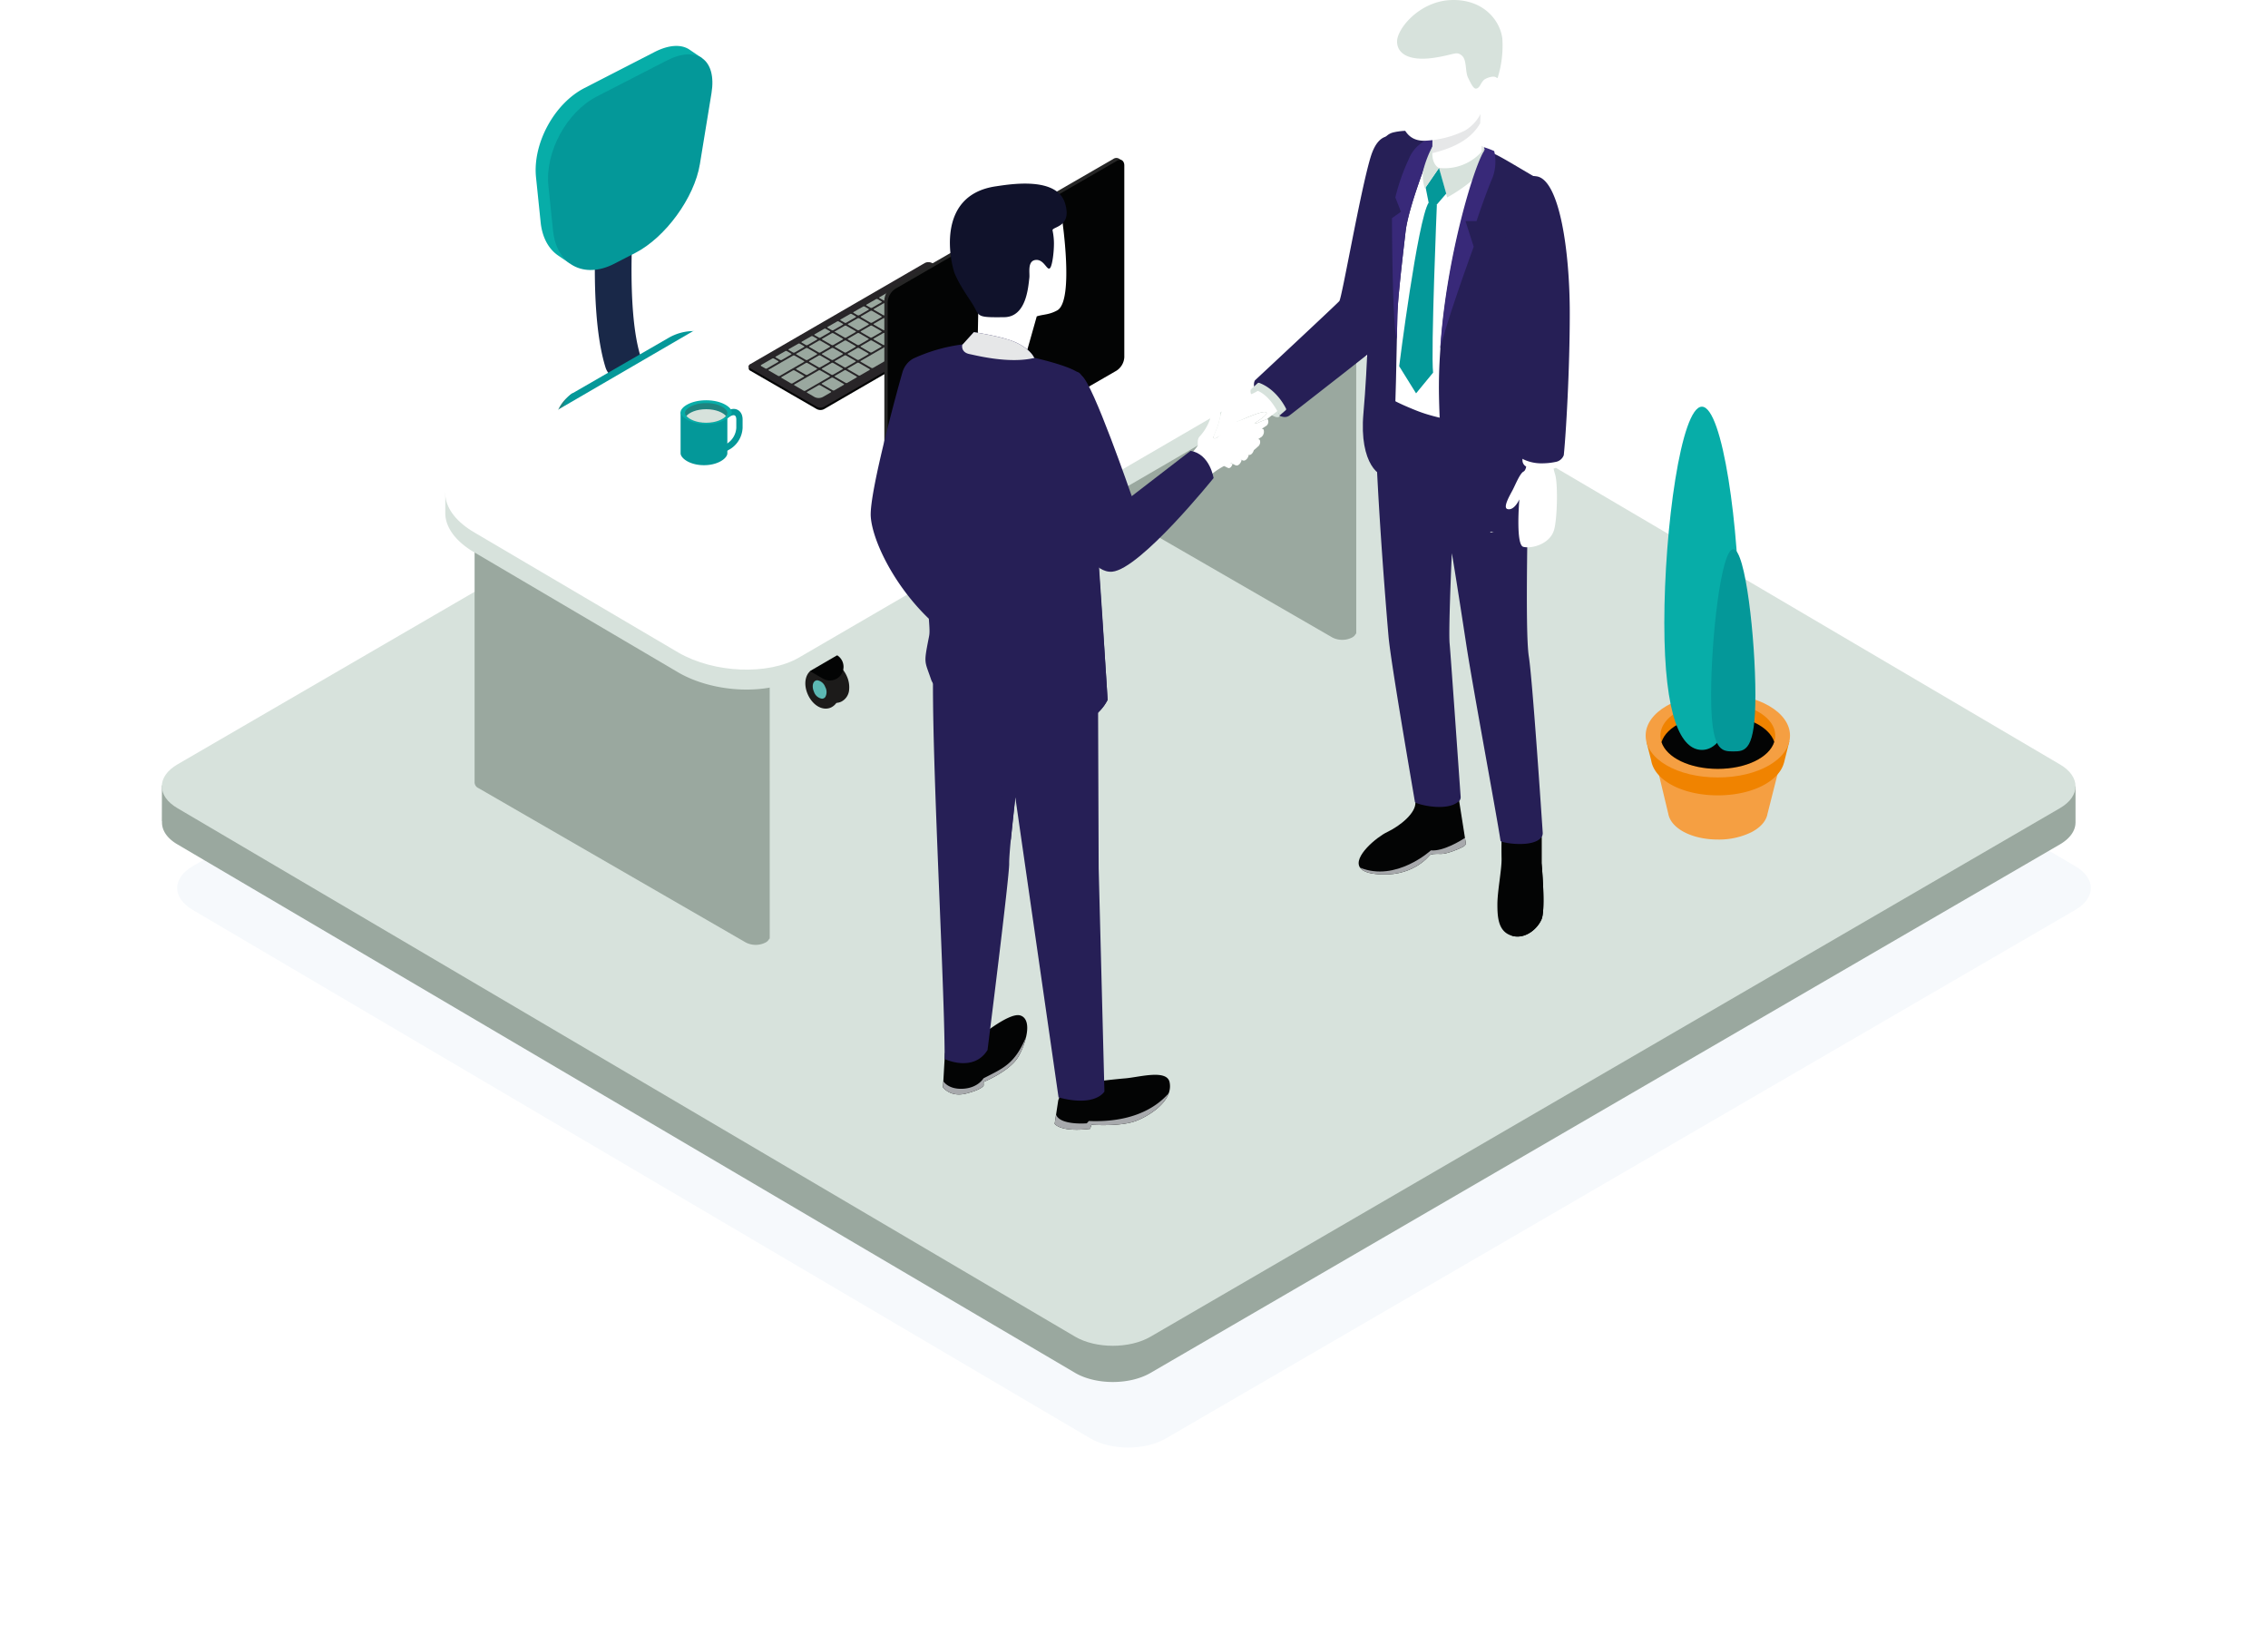 <?xml version="1.0" encoding="UTF-8"?> <svg xmlns="http://www.w3.org/2000/svg" xmlns:xlink="http://www.w3.org/1999/xlink" width="576.11" height="412.655" viewBox="0 0 576.11 412.655"><defs><filter id="Path_2541" x="0" y="38.521" width="576.11" height="374.134"><feOffset dy="20"></feOffset><feGaussianBlur stdDeviation="15" result="blur"></feGaussianBlur><feFlood flood-color="#382979" flood-opacity="0.2"></feFlood><feComposite operator="in" in2="blur"></feComposite><feComposite in="SourceGraphic"></feComposite></filter><linearGradient id="linear-gradient" x1="-99.198" y1="45.458" x2="-99.113" y2="45.458" gradientUnits="objectBoundingBox"><stop offset="0" stop-color="#0a1e28"></stop><stop offset="0.986" stop-color="#192848"></stop></linearGradient><linearGradient id="linear-gradient-2" x1="-2075.813" y1="0.5" x2="-2074.813" y2="0.5" gradientUnits="objectBoundingBox"><stop offset="0" stop-color="#bcbec0"></stop><stop offset="0.152" stop-color="#ced0d1"></stop><stop offset="0.331" stop-color="#dbddde"></stop><stop offset="0.56" stop-color="#e3e4e5"></stop><stop offset="1" stop-color="#e6e7e8"></stop></linearGradient><linearGradient id="linear-gradient-3" x1="-115.931" y1="4.984" x2="-114.96" y2="4.984" gradientUnits="objectBoundingBox"><stop offset="0" stop-color="#fff"></stop><stop offset="0.018" stop-color="#fdfdfd"></stop><stop offset="0.226" stop-color="#f0f0f1"></stop><stop offset="0.49" stop-color="#e8e9ea"></stop><stop offset="1" stop-color="#e6e7e8"></stop></linearGradient></defs><g id="Group_2947" data-name="Group 2947" transform="translate(-93.891 -1204)"><g transform="matrix(1, 0, 0, 1, 93.89, 1204)" filter="url(#Path_2541)"><path id="Path_2541-2" data-name="Path 2541" d="M1720.593-1586.951l-231.02,134.246c-5.279,3.068-13.836,3.068-19.113,0L1242.4-1586.955c-5.279-3.072-5.272-8.047.005-11.11l231.015-134.174c5.284-3.068,13.841-3.063,19.12.006l228.054,134.172C1725.872-1594.988,1725.872-1590.019,1720.593-1586.951Z" transform="translate(-1193.44 1798.06)" fill="#f6f9fc"></path></g><g id="Group_2816" data-name="Group 2816" transform="translate(135 1123.318)"><g id="Group_2823" data-name="Group 2823"><g id="Group_2824" data-name="Group 2824"><g id="Group_2765" data-name="Group 2765" transform="translate(0 138.357)"><path id="Path_2290" data-name="Path 2290" d="M1724.55-1584.245v-9.163s-4.8-.056-5.019,0a23.715,23.715,0,0,0-1.671,2.01l-225.321-132.588c-5.277-3.069-13.837-3.071-19.116,0l-225.986,131.25-8.971-.956-.022,9.111.049.028c-.137,2.107,1.139,4.24,3.908,5.85l228.059,134.249c5.277,3.07,13.835,3.072,19.113,0l231.02-134.246c2.616-1.521,3.929-3.51,3.951-5.5l.007,0Z" transform="translate(-1238.442 1735.485)" fill="#9aa89f"></path><path id="Path_2291" data-name="Path 2291" d="M1720.592-1586.951l-231.02,134.246c-5.279,3.068-13.835,3.068-19.113,0l-228.06-134.25c-5.279-3.073-5.272-8.047.006-11.11l231.015-134.174c5.284-3.068,13.841-3.062,19.12.006l228.054,134.172C1725.871-1594.988,1725.871-1590.019,1720.592-1586.951Z" transform="translate(-1238.443 1734.537)" fill="#d7e2dc"></path></g></g><g id="Group_5255" data-name="Group 5255" transform="translate(-1259.581 1972.641)"><g id="Group_5253" data-name="Group 5253"><g id="Group_2845" data-name="Group 2845"><g id="Group_2844" data-name="Group 2844"><path id="Path_2645" data-name="Path 2645" d="M1456.221-1740.858c-.946,0-1.9-.7-1.9-2.26v-1.768a5.587,5.587,0,0,1,2.563-4.439l1.923-1.11a2.668,2.668,0,0,1,1.329-.394c.946,0,1.9.7,1.9,2.26v1.768a5.59,5.59,0,0,1-2.563,4.439l-1.923,1.11A2.651,2.651,0,0,1,1456.221-1740.858Zm3.914-8.635a1.388,1.388,0,0,0-.662.216l-1.923,1.109a4.259,4.259,0,0,0-1.9,3.283v1.768c0,.346.073.925.566.925a1.385,1.385,0,0,0,.662-.215l1.923-1.11a4.262,4.262,0,0,0,1.9-3.283v-1.768c0-.346-.073-.925-.564-.925Z" fill="#049899"></path></g><path id="Path_2646" data-name="Path 2646" d="M1458.805-1741.444v.056h0a1.087,1.087,0,0,1-.09.369c-.412.974-2.217,2.115-4.862,2.115-3.017,0-4.944-1.487-4.952-2.515h0v-.007h0v-8.706h9.908Z" fill="#049899"></path><path id="Path_2647" data-name="Path 2647" d="M1454.32-1747.612c-3.31,0-5.422-1.495-5.422-2.523s2.112-2.523,5.422-2.523,5.421,1.495,5.421,2.523S1457.629-1747.612,1454.32-1747.612Z" fill="#07ada8"></path><path id="Path_2648" data-name="Path 2648" d="M1458.805-1749.98a1.057,1.057,0,0,1-.289.653,5.668,5.668,0,0,1-4.2,1.433,5.666,5.666,0,0,1-4.2-1.433,1.053,1.053,0,0,1-.29-.653c0-.852,1.748-2.087,4.486-2.087S1458.805-1750.831,1458.805-1749.98Z" fill="#1f8480"></path><path id="Path_2649" data-name="Path 2649" d="M1458.52-1749.327a5.669,5.669,0,0,1-4.2,1.433,5.666,5.666,0,0,1-4.2-1.433,5.67,5.67,0,0,1,4.2-1.435A5.673,5.673,0,0,1,1458.52-1749.327Z" fill="#d7e2dc"></path></g><g id="Group_2863" data-name="Group 2863"><path id="Path_2669" data-name="Path 2669" d="M1376.729-1795.368a4.661,4.661,0,0,1-4.448-3.278c-5.058-16.243-1.514-48.532-1.359-49.9a4.687,4.687,0,0,1,5.153-4.114,4.662,4.662,0,0,1,4.113,5.151c-.033.317-3.48,31.71,1,46.088a4.659,4.659,0,0,1-3.06,5.835l-.005,0A4.58,4.58,0,0,1,1376.729-1795.368Z" fill="url(#linear-gradient)"></path></g><g id="Group_2875" data-name="Group 2875"><g id="Group_2864" data-name="Group 2864"><path id="Path_2670" data-name="Path 2670" d="M1434.162-1716.729a3.659,3.659,0,0,1-2.037,3,3.214,3.214,0,0,1-1.347.29c-1.771,0-3.542-1.4-4.52-3.544-1.263-2.795-.654-5.613,1.427-6.552a3.2,3.2,0,0,1,1.346-.29c1.768,0,3.544,1.39,4.519,3.544A6.72,6.72,0,0,1,1434.162-1716.729Z" fill="#1c1b1a"></path></g><g id="Group_2865" data-name="Group 2865"><path id="Path_2671" data-name="Path 2671" d="M1431.6-1715.27a3.655,3.655,0,0,1-2.037,3,3.223,3.223,0,0,1-1.346.289c-1.771,0-3.543-1.4-4.52-3.544-1.263-2.793-.654-5.612,1.427-6.551a3.2,3.2,0,0,1,1.346-.29c1.768,0,3.544,1.39,4.519,3.546A6.691,6.691,0,0,1,1431.6-1715.27Z" fill="#1c1b1a"></path></g><path id="Path_2672" data-name="Path 2672" d="M1427.248-1714.5a2.567,2.567,0,0,1-1.992-1.7c-.568-1.26-.394-2.527.4-2.884a1.063,1.063,0,0,1,.167-.059.978.978,0,0,1,.274-.036,2.564,2.564,0,0,1,1.992,1.7,2.6,2.6,0,0,1,.012,2.56,1.05,1.05,0,0,1-.407.329A1.059,1.059,0,0,1,1427.248-1714.5Z" fill="#5cb8b3"></path><g id="Group_2866" data-name="Group 2866"><path id="Path_2673" data-name="Path 2673" d="M1379.7-1748.029a3.663,3.663,0,0,1-2.037,3,3.255,3.255,0,0,1-1.346.289c-1.772,0-3.544-1.4-4.521-3.544-1.263-2.795-.654-5.612,1.427-6.552a3.2,3.2,0,0,1,1.346-.289c1.769,0,3.546,1.39,4.519,3.544A6.7,6.7,0,0,1,1379.7-1748.029Z" fill="#1c1b1a"></path></g><g id="Group_2867" data-name="Group 2867"><path id="Path_2674" data-name="Path 2674" d="M1377.147-1746.569a3.657,3.657,0,0,1-2.038,3,3.2,3.2,0,0,1-1.345.29c-1.772,0-3.544-1.4-4.521-3.544-1.264-2.8-.654-5.613,1.427-6.552a3.2,3.2,0,0,1,1.346-.29c1.768,0,3.544,1.391,4.519,3.546A6.7,6.7,0,0,1,1377.147-1746.569Z" fill="#1c1b1a"></path></g><path id="Path_2675" data-name="Path 2675" d="M1372.788-1745.8a2.563,2.563,0,0,1-1.992-1.706c-.568-1.26-.4-2.526.4-2.884a1.219,1.219,0,0,1,.166-.059,1.009,1.009,0,0,1,.274-.036,2.559,2.559,0,0,1,1.99,1.7,2.6,2.6,0,0,1,.013,2.559,1.078,1.078,0,0,1-.406.33A1.086,1.086,0,0,1,1372.788-1745.8Z" fill="#5cb8b3"></path><g id="Group_2868" data-name="Group 2868"><path id="Path_2676" data-name="Path 2676" d="M1366.358-1716.592a3.658,3.658,0,0,0,2.038,3,3.2,3.2,0,0,0,1.346.29c1.771,0,3.543-1.4,4.52-3.544,1.265-2.8.654-5.612-1.427-6.551a3.176,3.176,0,0,0-1.346-.29c-1.768,0-3.544,1.39-4.519,3.544A6.716,6.716,0,0,0,1366.358-1716.592Z" fill="#1c1b1a"></path></g><g id="Group_2869" data-name="Group 2869"><path id="Path_2677" data-name="Path 2677" d="M1368.914-1715.133a3.657,3.657,0,0,0,2.037,3,3.233,3.233,0,0,0,1.346.29c1.772,0,3.543-1.4,4.52-3.546,1.265-2.793.655-5.612-1.426-6.55a3.214,3.214,0,0,0-1.347-.29c-1.767,0-3.543,1.39-4.519,3.545A6.7,6.7,0,0,0,1368.914-1715.133Z" fill="#1c1b1a"></path></g><path id="Path_2678" data-name="Path 2678" d="M1373.271-1714.363a2.569,2.569,0,0,0,1.993-1.706c.569-1.26.394-2.527-.4-2.884a1.282,1.282,0,0,0-.168-.059,1.008,1.008,0,0,0-.273-.036,2.56,2.56,0,0,0-1.992,1.7,2.592,2.592,0,0,0-.012,2.559,1.063,1.063,0,0,0,.406.33A1.087,1.087,0,0,0,1373.271-1714.363Z" fill="#5cb8b3"></path><g id="Group_2870" data-name="Group 2870"><path id="Path_2679" data-name="Path 2679" d="M1423.742-1749.6a3.656,3.656,0,0,0,2.037,3,3.218,3.218,0,0,0,1.346.29c1.772,0,3.543-1.4,4.52-3.544,1.265-2.8.654-5.612-1.426-6.552a3.213,3.213,0,0,0-1.347-.289c-1.768,0-3.544,1.39-4.519,3.544A6.7,6.7,0,0,0,1423.742-1749.6Z" fill="#1c1b1a"></path></g><g id="Group_2871" data-name="Group 2871"><path id="Path_2680" data-name="Path 2680" d="M1426.3-1748.145a3.655,3.655,0,0,0,2.037,3,3.218,3.218,0,0,0,1.346.29c1.772,0,3.543-1.4,4.521-3.545,1.264-2.793.654-5.612-1.427-6.551a3.208,3.208,0,0,0-1.346-.29c-1.77,0-3.546,1.39-4.519,3.546A6.681,6.681,0,0,0,1426.3-1748.145Z" fill="#1c1b1a"></path></g><path id="Path_2681" data-name="Path 2681" d="M1430.656-1747.376a2.563,2.563,0,0,0,1.992-1.7c.568-1.259.394-2.527-.4-2.884a1.261,1.261,0,0,0-.168-.058.966.966,0,0,0-.273-.036,2.56,2.56,0,0,0-1.992,1.7,2.6,2.6,0,0,0-.012,2.56,1.05,1.05,0,0,0,.406.329A1.055,1.055,0,0,0,1430.656-1747.376Z" fill="#5cb8b3"></path><g id="Group_2872" data-name="Group 2872"><path id="Path_2682" data-name="Path 2682" d="M1370.353-1717.968a3.465,3.465,0,0,1-3.008-1.735,3.47,3.47,0,0,1,1.269-4.74l59.849-34.552a3.469,3.469,0,0,1,4.739,1.268h0a3.469,3.469,0,0,1-1.269,4.739h0l-59.849,34.554A3.465,3.465,0,0,1,1370.353-1717.968Z" fill="#030404"></path></g><g id="Group_2873" data-name="Group 2873"><path id="Path_2683" data-name="Path 2683" d="M1429.274-1719.124a3.451,3.451,0,0,1-1.731-.465l-55.84-32.24a3.468,3.468,0,0,1-1.27-4.737h0a3.468,3.468,0,0,1,4.737-1.27h0l55.84,32.239a3.47,3.47,0,0,1,1.27,4.738A3.469,3.469,0,0,1,1429.274-1719.124Z" fill="#030404"></path></g><g id="Group_2874" data-name="Group 2874"><path id="Path_2684" data-name="Path 2684" d="M1400.478-1736.3a3.9,3.9,0,0,1-3.9-3.9h0v-32.406a3.9,3.9,0,0,1,3.9-3.9h0a3.9,3.9,0,0,1,3.9,3.9h0v32.406a3.9,3.9,0,0,1-3.9,3.9Z" fill="#030404"></path></g></g><path id="Path_2685" data-name="Path 2685" d="M1437.178-1785.309l-36.078-16.126a12.769,12.769,0,0,0-12.764,0l-21.207,12.231-3.174-2.9s-3.99,2.373-4.285,6.689c-.232,3.4,2.094,5.088,3.7,6.071h0a5.089,5.089,0,0,0,.586.4l34.063,19.666a7.885,7.885,0,0,0,7.881,0l31.034-17.9C1438.3-1777.972,1440.227-1783.2,1437.178-1785.309Z" fill="#1f8480"></path><path id="Path_2686" data-name="Path 2686" d="M1398.016-1764.009l-34.063-19.666a4.864,4.864,0,0,1-1.783-6.645,4.856,4.856,0,0,1,1.783-1.783l24.381-14.064a12.774,12.774,0,0,1,12.764,0l35.831,20.688a2.06,2.06,0,0,1,.756,2.812,2.061,2.061,0,0,1-.756.756l-31.034,17.9A7.881,7.881,0,0,1,1398.016-1764.009Z" fill="#049899"></path><path id="Path_2687" data-name="Path 2687" d="M1396.887-1877.129l-3.114-2.117-.049-.035-.186-.126h0c-2.061-1.334-5.155-1.214-8.853.687l-17.765,9.13c-7.672,3.944-13.176,14.1-12.29,22.678l1.177,11.424c.409,3.974,2.12,6.911,4.6,8.532h0l2.813,1.913.181-.684a11.977,11.977,0,0,0,7.9-1.365l5.394-2.772c7.672-3.944,15.021-14.041,16.413-22.554l2.949-18.029a12.189,12.189,0,0,0-.306-6.052Z" fill="#07ada8"></path><path id="Path_2688" data-name="Path 2688" d="M1379.841-1827.716l-5.392,2.772c-7.673,3.942-14.609.182-15.494-8.4l-1.177-11.425c-.885-8.581,4.619-18.734,12.29-22.677l17.765-9.131c7.672-3.944,12.763-.238,11.37,8.275l-2.949,18.029C1394.862-1841.757,1387.512-1831.66,1379.841-1827.716Z" fill="#049899"></path><path id="Path_2708" data-name="Path 2708" d="M1562.984-1731.509h0l-.007-75.63-74.958-39.371v75.615a1.64,1.64,0,0,0,1.005,1.648l67.89,39.2a5.544,5.544,0,0,0,5.017,0l.015-.008a2.085,2.085,0,0,0,.936-.983l.1.053Z" fill="#9aa89f"></path><g id="Group_2878" data-name="Group 2878"><path id="Path_2709" data-name="Path 2709" d="M1413.994-1654.04h0l-.007-75.63-74.958-39.371v75.615a1.642,1.642,0,0,0,1.005,1.648l67.89,39.2a5.544,5.544,0,0,0,5.017,0l.015-.008a2.078,2.078,0,0,0,.936-.982l.1.055Z" fill="#9aa89f"></path><path id="Path_2710" data-name="Path 2710" d="M1565.724-1813.372l-1.33.531a20.777,20.777,0,0,0-6.16-5.567l-51.734-30.457c-9.055-5.227-22.751-5.8-30.593-1.267l-139.032,80.868c-2.728,1.574-3.467.424-4.091,2.56l-1.192-.041-.011,5.126h.007c-.013,3.479,2.518,7.152,7.483,10.019l51.736,30.456c9.055,5.227,22.752,5.8,30.593,1.267l139.028-80.867c3.587-2.072,5.32-4.849,5.288-7.754h.005Z" fill="#d7e2dc"></path><path id="Path_2711" data-name="Path 2711" d="M1421.4-1724.936l139.028-80.868c7.842-4.528,6.858-12.435-2.2-17.662l-51.735-30.457c-9.055-5.227-22.751-5.794-30.593-1.267l-139.028,80.867c-7.842,4.527-6.858,12.435,2.2,17.662l51.736,30.456C1399.865-1720.977,1413.562-1720.409,1421.4-1724.936Z" fill="#fff"></path></g><g id="Group_2880" data-name="Group 2880"><path id="Path_2712" data-name="Path 2712" d="M1409.317-1799.449h.7l43.357-25.113a2.025,2.025,0,0,1,1.841,0l16.351,9.44v-.244l.944.526v.6h0a.664.664,0,0,1-.375.506l-44.339,25.685a2.018,2.018,0,0,1-1.84,0l-16.914-9.765a.662.662,0,0,1-.378-.5h0v-.007a.165.165,0,0,1,0-.044V-1799Z" fill="#030404"></path><path id="Path_2713" data-name="Path 2713" d="M1427.8-1788.642l44.338-25.684a.563.563,0,0,0,.352-.715.564.564,0,0,0-.352-.353l-16.913-9.764a2.025,2.025,0,0,0-1.841,0l-44.338,25.683a.567.567,0,0,0-.349.721.568.568,0,0,0,.349.348l16.914,9.765A2.02,2.02,0,0,0,1427.8-1788.642Z" fill="#282528"></path><g id="Group_2879" data-name="Group 2879"><path id="Path_2714" data-name="Path 2714" d="M1451.77-1822.142l1.591-.911a2.3,2.3,0,0,1,2.07,0s.068.036.15.084.06.14-.055.208l-2.411,1.394a.46.46,0,0,1-.415,0l-.932-.541C1451.656-1821.97,1451.656-1822.078,1451.77-1822.142Z" fill="#9aa89f"></path><path id="Path_2715" data-name="Path 2715" d="M1450.291-1815.184l2.363,1.365a.451.451,0,0,0,.414,0l2.387-1.378a.125.125,0,0,0,0-.238l-2.363-1.366a.471.471,0,0,0-.414,0l-2.387,1.381C1450.177-1815.356,1450.177-1815.252,1450.291-1815.184Z" fill="#9aa89f"></path><path id="Path_2716" data-name="Path 2716" d="M1438.591-1814.367l.989.573a.484.484,0,0,0,.417,0l2.382-1.379c.115-.065.115-.17,0-.238l-.973-.566a.473.473,0,0,0-.415,0l-2.4,1.374a.125.125,0,0,0-.074.162A.124.124,0,0,0,1438.591-1814.367Z" fill="#9aa89f"></path><path id="Path_2717" data-name="Path 2717" d="M1453.545-1813.306l2.365,1.369a.464.464,0,0,0,.411,0l2.387-1.381a.125.125,0,0,0,.081-.158.127.127,0,0,0-.081-.082l-2.362-1.365a.468.468,0,0,0-.413,0l-2.389,1.379a.125.125,0,0,0-.077.161A.122.122,0,0,0,1453.545-1813.306Z" fill="#9aa89f"></path><path id="Path_2718" data-name="Path 2718" d="M1428.717-1808.707l1.033.6a.451.451,0,0,0,.414,0l2.387-1.378c.113-.061.113-.17,0-.24l-1.021-.587a.466.466,0,0,0-.415,0l-2.4,1.374C1428.6-1808.879,1428.6-1808.773,1428.717-1808.707Z" fill="#9aa89f"></path><path id="Path_2719" data-name="Path 2719" d="M1432.011-1810.59l1.016.587a.444.444,0,0,0,.413,0l2.39-1.379c.115-.068.115-.172,0-.24l-1.007-.581a.47.47,0,0,0-.414,0l-2.4,1.371a.127.127,0,0,0-.078.163A.124.124,0,0,0,1432.011-1810.59Z" fill="#9aa89f"></path><path id="Path_2720" data-name="Path 2720" d="M1450.254-1811.405l2.359,1.368a.47.47,0,0,0,.414,0l2.4-1.387a.127.127,0,0,0,.078-.161.13.13,0,0,0-.078-.079l-2.363-1.363a.463.463,0,0,0-.414,0l-2.4,1.386C1450.138-1811.574,1450.138-1811.469,1450.254-1811.405Z" fill="#9aa89f"></path><path id="Path_2721" data-name="Path 2721" d="M1446.987-1809.518l2.361,1.363a.451.451,0,0,0,.414,0l2.374-1.367a.126.126,0,0,0,.078-.161.13.13,0,0,0-.078-.079l-2.361-1.367a.466.466,0,0,0-.415,0l-2.373,1.371C1446.873-1809.69,1446.873-1809.583,1446.987-1809.518Z" fill="#9aa89f"></path><path id="Path_2722" data-name="Path 2722" d="M1441.885-1816.245l.977.563a.457.457,0,0,0,.411,0l2.393-1.381a.128.128,0,0,0,.074-.166.127.127,0,0,0-.074-.075l-.964-.555a.455.455,0,0,0-.413,0l-2.4,1.377a.125.125,0,0,0-.082.157A.127.127,0,0,0,1441.885-1816.245Z" fill="#9aa89f"></path><path id="Path_2723" data-name="Path 2723" d="M1448.476-1820.018l.947.547a.454.454,0,0,0,.415,0l2.386-1.379c.116-.067.116-.172,0-.24l-.932-.539a.471.471,0,0,0-.417,0l-2.4,1.374C1448.363-1820.192,1448.363-1820.086,1448.476-1820.018Z" fill="#9aa89f"></path><path id="Path_2724" data-name="Path 2724" d="M1440.479-1813.275l2.36,1.365a.476.476,0,0,0,.417,0l2.378-1.375c.116-.068.116-.172,0-.237l-2.359-1.369a.466.466,0,0,0-.415,0l-2.38,1.378C1440.359-1813.449,1440.359-1813.343,1440.479-1813.275Z" fill="#9aa89f"></path><path id="Path_2725" data-name="Path 2725" d="M1443.753-1815.17l2.359,1.365a.451.451,0,0,0,.414,0l2.4-1.383c.116-.068.116-.172,0-.237l-2.361-1.363a.447.447,0,0,0-.415,0l-2.392,1.381C1443.637-1815.339,1443.637-1815.234,1443.753-1815.17Z" fill="#9aa89f"></path><path id="Path_2726" data-name="Path 2726" d="M1445.182-1818.132l.963.555a.466.466,0,0,0,.415,0l2.385-1.378a.126.126,0,0,0,.081-.158.127.127,0,0,0-.081-.082l-.951-.546a.449.449,0,0,0-.413,0l-2.4,1.373a.126.126,0,0,0-.077.16A.125.125,0,0,0,1445.182-1818.132Z" fill="#9aa89f"></path><path id="Path_2727" data-name="Path 2727" d="M1447.035-1817.062l2.365,1.363a.444.444,0,0,0,.413,0l2.387-1.378c.113-.069.113-.175,0-.24l-2.362-1.363a.466.466,0,0,0-.415,0l-2.387,1.377a.128.128,0,0,0-.079.163A.128.128,0,0,0,1447.035-1817.062Z" fill="#9aa89f"></path><path id="Path_2728" data-name="Path 2728" d="M1435.3-1812.478l1,.58a.471.471,0,0,0,.414,0l2.387-1.378c.116-.068.116-.173,0-.238l-.989-.574a.47.47,0,0,0-.414,0l-2.4,1.373A.126.126,0,0,0,1435.3-1812.478Z" fill="#9aa89f"></path><path id="Path_2729" data-name="Path 2729" d="M1412.873-1798.37l-.939-.546a1.367,1.367,0,0,1-.145-.093.152.152,0,0,1-.021-.215.107.107,0,0,1,.021-.021c.045-.032.093-.063.146-.1l2.709-1.551a.47.47,0,0,1,.414,0l1.09.628c.115.069.115.174,0,.24l-2.864,1.654A.452.452,0,0,1,1412.873-1798.37Z" fill="#9aa89f"></path><path id="Path_2730" data-name="Path 2730" d="M1427.311-1798.156l2.361,1.361a.454.454,0,0,0,.418,0l2.387-1.378a.125.125,0,0,0,.075-.161.126.126,0,0,0-.075-.076l-2.363-1.365a.452.452,0,0,0-.417,0l-2.386,1.378C1427.195-1798.331,1427.195-1798.226,1427.311-1798.156Z" fill="#9aa89f"></path><path id="Path_2731" data-name="Path 2731" d="M1430.59-1800.05l2.365,1.363a.455.455,0,0,0,.413,0l2.387-1.376a.128.128,0,0,0,0-.241l-2.363-1.365a.443.443,0,0,0-.413,0l-2.389,1.381C1430.476-1800.221,1430.476-1800.117,1430.59-1800.05Z" fill="#9aa89f"></path><path id="Path_2732" data-name="Path 2732" d="M1443.707-1807.626l2.363,1.366a.45.45,0,0,0,.413,0l2.387-1.378c.117-.069.117-.173,0-.24l-2.361-1.363a.444.444,0,0,0-.413,0l-2.39,1.377a.127.127,0,0,0-.074.164A.128.128,0,0,0,1443.707-1807.626Z" fill="#9aa89f"></path><path id="Path_2733" data-name="Path 2733" d="M1424.055-1800.037l2.365,1.365a.464.464,0,0,0,.414,0l2.387-1.378a.127.127,0,0,0,.074-.163.127.127,0,0,0-.074-.075l-2.363-1.366a.464.464,0,0,0-.414,0l-2.389,1.381C1423.941-1800.211,1423.941-1800.1,1424.055-1800.037Z" fill="#9aa89f"></path><path id="Path_2734" data-name="Path 2734" d="M1416.632-1800.536l-1.089-.629a.125.125,0,0,1-.078-.16.126.126,0,0,1,.078-.078l2.4-1.374a.461.461,0,0,1,.413,0l1.076.622c.115.068.115.173,0,.24l-2.389,1.379A.471.471,0,0,1,1416.632-1800.536Z" fill="#9aa89f"></path><path id="Path_2735" data-name="Path 2735" d="M1450.315-1818.955l2.363,1.365a.464.464,0,0,0,.414,0l2.387-1.378c.116-.069.116-.174,0-.24l-2.362-1.365a.459.459,0,0,0-.415,0l-2.387,1.378a.127.127,0,0,0-.079.162A.13.13,0,0,0,1450.315-1818.955Z" fill="#9aa89f"></path><path id="Path_2736" data-name="Path 2736" d="M1422.128-1804.936l1.063.611a.45.45,0,0,0,.413,0l2.389-1.377a.126.126,0,0,0,.077-.16.124.124,0,0,0-.077-.078l-1.048-.606a.453.453,0,0,0-.415,0l-2.4,1.371C1422.016-1805.107,1422.016-1805,1422.128-1804.936Z" fill="#9aa89f"></path><path id="Path_2737" data-name="Path 2737" d="M1433.868-1801.946l2.362,1.366a.46.46,0,0,0,.418,0l2.386-1.377c.116-.069.116-.174,0-.241l-2.361-1.365a.464.464,0,0,0-.417,0l-2.389,1.379C1433.756-1802.115,1433.756-1802.009,1433.868-1801.946Z" fill="#9aa89f"></path><path id="Path_2738" data-name="Path 2738" d="M1425.423-1806.822l1.047.6a.45.45,0,0,0,.413,0l2.39-1.378a.128.128,0,0,0,.077-.164.127.127,0,0,0-.077-.077l-1.035-.6a.477.477,0,0,0-.417,0l-2.4,1.374a.125.125,0,0,0-.1.148A.127.127,0,0,0,1425.423-1806.822Z" fill="#9aa89f"></path><path id="Path_2739" data-name="Path 2739" d="M1440.43-1805.734l2.362,1.365a.464.464,0,0,0,.414,0l2.386-1.377a.127.127,0,0,0,.078-.161.13.13,0,0,0-.078-.079l-2.361-1.365a.461.461,0,0,0-.413,0l-2.389,1.379C1440.314-1805.905,1440.314-1805.8,1440.43-1805.734Z" fill="#9aa89f"></path><path id="Path_2740" data-name="Path 2740" d="M1418.834-1803.052l1.077.622a.468.468,0,0,0,.413,0l2.387-1.379a.125.125,0,0,0,.081-.158.125.125,0,0,0-.081-.082l-1.061-.612a.451.451,0,0,0-.411,0l-2.4,1.373C1418.722-1803.224,1418.722-1803.117,1418.834-1803.052Z" fill="#9aa89f"></path><path id="Path_2741" data-name="Path 2741" d="M1437.148-1803.838l2.365,1.365a.455.455,0,0,0,.413,0l2.389-1.381a.125.125,0,0,0,.078-.158.125.125,0,0,0-.078-.079l-2.365-1.365a.458.458,0,0,0-.414,0l-2.387,1.377C1437.03-1804.01,1437.03-1803.9,1437.148-1803.838Z" fill="#9aa89f"></path><path id="Path_2742" data-name="Path 2742" d="M1420.8-1801.916l2.361,1.366a.477.477,0,0,0,.417,0l2.387-1.379c.115-.068.115-.176,0-.241l-2.365-1.365a.469.469,0,0,0-.413,0l-2.387,1.379a.127.127,0,0,0-.079.162A.127.127,0,0,0,1420.8-1801.916Z" fill="#9aa89f"></path><path id="Path_2743" data-name="Path 2743" d="M1430.567-1796.278l2.7,1.56a.446.446,0,0,0,.414,0l2.386-1.378c.113-.069.113-.173,0-.24l-2.7-1.559a.455.455,0,0,0-.413,0l-2.389,1.375C1430.451-1796.45,1430.451-1796.344,1430.567-1796.278Z" fill="#9aa89f"></path><path id="Path_2744" data-name="Path 2744" d="M1440.453-1809.5l2.366,1.362a.455.455,0,0,0,.413,0l2.389-1.378a.127.127,0,0,0,.075-.164.128.128,0,0,0-.075-.076l-2.363-1.362a.452.452,0,0,0-.417,0l-2.387,1.377C1440.339-1809.677,1440.339-1809.573,1440.453-1809.5Z" fill="#9aa89f"></path><path id="Path_2745" data-name="Path 2745" d="M1430.089-1796.005l2.7,1.563a.125.125,0,0,1,.078.158.121.121,0,0,1-.078.079l-2.385,1.382a.448.448,0,0,1-.415,0l-2.709-1.563a.126.126,0,0,1-.079-.161.129.129,0,0,1,.079-.079l2.387-1.379A.481.481,0,0,1,1430.089-1796.005Z" fill="#9aa89f"></path><path id="Path_2746" data-name="Path 2746" d="M1433.845-1798.173l2.7,1.562a.464.464,0,0,0,.414,0l2.385-1.379c.115-.067.115-.174,0-.238l-2.7-1.56a.46.46,0,0,0-.418,0l-2.385,1.379a.126.126,0,0,0-.075.16A.127.127,0,0,0,1433.845-1798.173Z" fill="#9aa89f"></path><path id="Path_2747" data-name="Path 2747" d="M1437.172-1807.609l2.363,1.363a.464.464,0,0,0,.414,0l2.387-1.381c.116-.065.116-.172,0-.238l-2.362-1.362a.464.464,0,0,0-.414,0l-2.387,1.379C1437.058-1807.788,1437.058-1807.676,1437.172-1807.609Z" fill="#9aa89f"></path><path id="Path_2748" data-name="Path 2748" d="M1443.731-1811.4l2.366,1.363a.443.443,0,0,0,.413,0l2.375-1.371c.115-.064.115-.169,0-.238l-2.359-1.365a.437.437,0,0,0-.415,0l-2.379,1.374a.126.126,0,0,0-.077.161A.127.127,0,0,0,1443.731-1811.4Z" fill="#9aa89f"></path><path id="Path_2749" data-name="Path 2749" d="M1429.519-1792.306l-2.061,1.19a2.3,2.3,0,0,1-2.069,0l-1.879-1.092a.126.126,0,0,1-.075-.163.126.126,0,0,1,.075-.075l2.882-1.666a.473.473,0,0,1,.415,0l2.711,1.567a.126.126,0,0,1,.077.162A.126.126,0,0,1,1429.519-1792.306Z" fill="#9aa89f"></path><path id="Path_2750" data-name="Path 2750" d="M1429.2-1796.279l-6.162,3.558a.452.452,0,0,1-.414,0l-2.358-1.369c-.116-.065-.116-.173,0-.237l6.158-3.555a.463.463,0,0,1,.414,0l2.362,1.362C1429.311-1796.45,1429.311-1796.344,1429.2-1796.279Z" fill="#9aa89f"></path><path id="Path_2751" data-name="Path 2751" d="M1422.661-1796.261l-2.875,1.66a.446.446,0,0,1-.411,0l-2.361-1.367a.126.126,0,0,1-.079-.161.129.129,0,0,1,.079-.079l2.873-1.659a.455.455,0,0,1,.41,0l2.363,1.366C1422.778-1796.437,1422.778-1796.331,1422.661-1796.261Z" fill="#9aa89f"></path><path id="Path_2752" data-name="Path 2752" d="M1420.324-1801.64l2.365,1.366c.116.063.116.17,0,.237l-6.15,3.552a.464.464,0,0,1-.414,0l-2.358-1.367a.126.126,0,0,1-.079-.161.129.129,0,0,1,.079-.079l6.145-3.548A.453.453,0,0,1,1420.324-1801.64Z" fill="#9aa89f"></path><path id="Path_2753" data-name="Path 2753" d="M1447-1813.283l2.359,1.365a.454.454,0,0,0,.415,0l2.4-1.388a.126.126,0,0,0,.079-.158.129.129,0,0,0-.079-.079l-2.363-1.364a.461.461,0,0,0-.413,0l-2.4,1.385C1446.889-1813.458,1446.889-1813.353,1447-1813.283Z" fill="#9aa89f"></path><path id="Path_2754" data-name="Path 2754" d="M1423.138-1796.781l-2.359-1.362c-.117-.068-.117-.176,0-.24l2.385-1.378a.452.452,0,0,1,.417,0l2.362,1.363a.128.128,0,0,1,0,.241l-2.387,1.375A.466.466,0,0,1,1423.138-1796.781Z" fill="#9aa89f"></path><path id="Path_2755" data-name="Path 2755" d="M1433.894-1805.717l2.362,1.363a.47.47,0,0,0,.417,0l2.385-1.381a.126.126,0,0,0,.079-.158.129.129,0,0,0-.079-.079l-2.362-1.363a.451.451,0,0,0-.411,0l-2.39,1.378a.126.126,0,0,0-.08.161A.124.124,0,0,0,1433.894-1805.717Z" fill="#9aa89f"></path><path id="Path_2756" data-name="Path 2756" d="M1424.078-1803.809l2.365,1.363a.434.434,0,0,0,.414,0l2.387-1.378a.126.126,0,0,0,.078-.161.13.13,0,0,0-.078-.079l-2.363-1.365a.468.468,0,0,0-.413,0l-2.39,1.379a.128.128,0,0,0-.078.164A.129.129,0,0,0,1424.078-1803.809Z" fill="#9aa89f"></path><path id="Path_2757" data-name="Path 2757" d="M1430.639-1807.6l2.363,1.365a.464.464,0,0,0,.414,0l2.389-1.378a.126.126,0,0,0,.077-.16.125.125,0,0,0-.077-.078l-2.366-1.368a.461.461,0,0,0-.413,0l-2.387,1.378a.123.123,0,0,0-.132.121.132.132,0,0,0,.132.131Z" fill="#9aa89f"></path><path id="Path_2758" data-name="Path 2758" d="M1437.124-1800.067l2.7,1.556a.458.458,0,0,0,.411,0L1459-1809.367a.128.128,0,0,0,.08-.161.128.128,0,0,0-.08-.08l-2.68-1.546a.458.458,0,0,0-.411,0l-18.786,10.849A.125.125,0,0,0,1437.124-1800.067Z" fill="#9aa89f"></path><path id="Path_2759" data-name="Path 2759" d="M1456.828-1815.436l5.714-3.3a.457.457,0,0,1,.414,0l2.37,1.357c.117.07.117.176,0,.241l-5.722,3.3a.464.464,0,0,1-.414,0l-2.363-1.365a.125.125,0,0,1-.068-.165A.124.124,0,0,1,1456.828-1815.436Z" fill="#9aa89f"></path><path id="Path_2760" data-name="Path 2760" d="M1453.569-1817.321l5.706-3.294a.468.468,0,0,1,.413,0l2.371,1.361a.127.127,0,0,1,.078.162.13.13,0,0,1-.078.078l-5.713,3.3a.449.449,0,0,1-.413,0l-2.365-1.365a.126.126,0,0,1-.082-.16A.125.125,0,0,1,1453.569-1817.321Z" fill="#9aa89f"></path><path id="Path_2761" data-name="Path 2761" d="M1433.917-1809.491l2.367,1.365a.439.439,0,0,0,.411,0l2.39-1.377c.113-.071.113-.174,0-.241l-2.366-1.363a.464.464,0,0,0-.414,0l-2.389,1.377C1433.8-1809.656,1433.8-1809.556,1433.917-1809.491Z" fill="#9aa89f"></path><path id="Path_2762" data-name="Path 2762" d="M1453.593-1821.087l2.415-1.391a.464.464,0,0,1,.414,0l2.374,1.358c.113.068.113.173,0,.238l-2.423,1.4a.459.459,0,0,1-.415,0l-2.365-1.366a.132.132,0,0,1-.056-.176A.189.189,0,0,1,1453.593-1821.087Z" fill="#9aa89f"></path><path id="Path_2763" data-name="Path 2763" d="M1427.359-1805.7l2.365,1.362a.444.444,0,0,0,.413,0l2.389-1.377a.126.126,0,0,0,.078-.161.13.13,0,0,0-.078-.079l-2.361-1.363a.446.446,0,0,0-.414,0l-2.391,1.379A.126.126,0,0,0,1427.359-1805.7Z" fill="#9aa89f"></path><path id="Path_2764" data-name="Path 2764" d="M1456.8-1811.425l2.68,1.544a.438.438,0,0,0,.41,0l2.386-1.378c.117-.067.117-.173,0-.24l-2.675-1.546a.471.471,0,0,0-.414,0l-2.387,1.379A.127.127,0,0,0,1456.8-1811.425Z" fill="#9aa89f"></path><path id="Path_2765" data-name="Path 2765" d="M1430.614-1803.824l2.365,1.365a.468.468,0,0,0,.413,0l2.386-1.379c.118-.065.118-.172,0-.238l-2.361-1.365a.464.464,0,0,0-.414,0l-2.388,1.378a.127.127,0,0,0-.078.162A.128.128,0,0,0,1430.614-1803.824Z" fill="#9aa89f"></path><path id="Path_2766" data-name="Path 2766" d="M1427.335-1801.929l2.362,1.363a.452.452,0,0,0,.417,0l2.386-1.381c.114-.062.114-.169,0-.237l-2.363-1.363a.449.449,0,0,0-.413,0l-2.389,1.376a.13.13,0,0,0-.077.166A.128.128,0,0,0,1427.335-1801.929Z" fill="#9aa89f"></path><path id="Path_2767" data-name="Path 2767" d="M1466.218-1816.862l2.515,1.443a1.332,1.332,0,0,1,.141.093.152.152,0,0,1,.026.212.144.144,0,0,1-.021.022,1.293,1.293,0,0,1-.145.1l-2.29,1.327a.476.476,0,0,1-.417,0l-2.671-1.544a.127.127,0,0,1,0-.24l2.446-1.41A.456.456,0,0,1,1466.218-1816.862Z" fill="#9aa89f"></path><path id="Path_2768" data-name="Path 2768" d="M1437.2-1811.382l2.365,1.365a.464.464,0,0,0,.414,0l2.386-1.379a.125.125,0,0,0,.083-.156.127.127,0,0,0-.083-.083L1440-1813a.471.471,0,0,0-.417,0l-2.387,1.378C1437.081-1811.554,1437.081-1811.45,1437.2-1811.382Z" fill="#9aa89f"></path><path id="Path_2769" data-name="Path 2769" d="M1462.879-1814.937l2.672,1.543a.127.127,0,0,1,.078.162.131.131,0,0,1-.078.078l-2.383,1.378a.44.44,0,0,1-.414,0l-2.675-1.543a.125.125,0,0,1-.081-.157.124.124,0,0,1,.081-.081l2.387-1.379A.462.462,0,0,1,1462.879-1814.937Z" fill="#9aa89f"></path></g></g><g id="Group_2882" data-name="Group 2882"><g id="Group_2881" data-name="Group 2881"><path id="Path_2770" data-name="Path 2770" d="M1400.132-1776.151c-1.134,0-2.279-.837-2.279-2.709v-2.12a6.7,6.7,0,0,1,3.073-5.323l2.306-1.331a3.208,3.208,0,0,1,1.594-.473c1.134,0,2.279.837,2.279,2.709v2.12a6.7,6.7,0,0,1-3.073,5.323l-2.306,1.336A3.186,3.186,0,0,1,1400.132-1776.151Zm4.693-10.354a1.658,1.658,0,0,0-.794.258l-2.306,1.33a5.111,5.111,0,0,0-2.273,3.937v2.12c0,.416.088,1.109.679,1.109a1.659,1.659,0,0,0,.793-.258l2.306-1.332a5.108,5.108,0,0,0,2.273-3.937v-2.12c0-.412-.086-1.107-.677-1.107Z" fill="#049899"></path></g><path id="Path_2771" data-name="Path 2771" d="M1403.231-1776.853v.067h0a1.3,1.3,0,0,1-.108.442c-.494,1.168-2.659,2.536-5.83,2.536-3.618,0-5.929-1.783-5.938-3.016h0v-.008h0v-10.44h11.88Z" fill="#049899"></path><path id="Path_2772" data-name="Path 2772" d="M1397.852-1784.248c-3.969,0-6.5-1.792-6.5-3.025s2.532-3.025,6.5-3.025,6.5,1.792,6.5,3.025S1401.821-1784.248,1397.852-1784.248Z" fill="#07ada8"></path><path id="Path_2773" data-name="Path 2773" d="M1403.231-1787.088a1.263,1.263,0,0,1-.346.783c-.72.86-2.532,1.719-5.031,1.719s-4.311-.859-5.031-1.719a1.264,1.264,0,0,1-.347-.783c0-1.021,2.1-2.5,5.379-2.5S1403.231-1788.109,1403.231-1787.088Z" fill="#1f8480"></path><path id="Path_2774" data-name="Path 2774" d="M1402.885-1786.305c-.72.86-2.532,1.719-5.031,1.719s-4.311-.859-5.031-1.719c.722-.861,2.532-1.72,5.031-1.72S1402.163-1787.166,1402.885-1786.305Z" fill="#d7e2dc"></path></g><g id="Group_2883" data-name="Group 2883"><path id="Path_2775" data-name="Path 2775" d="M1503.588-1851.135l-.883-.538a1.347,1.347,0,0,0-1.458.1l-56.167,32.429a4.363,4.363,0,0,0-1.97,3.414v48.679a1.389,1.389,0,0,0,.564,1.33c.222.117.889.477.889.477l.073-.1.187.1.883-1.527.128-.032,1.382-.342,54.031-31.2a4.358,4.358,0,0,0,1.974-3.412v-46.668a.652.652,0,0,0,.47-.2C1504.015-1849.036,1503.588-1851.135,1503.588-1851.135Z" fill="#262626"></path><path id="Path_2776" data-name="Path 2776" d="M1504.066-1849.92c0-1.256-.883-1.765-1.97-1.135l-56.168,32.429a4.358,4.358,0,0,0-1.97,3.414v43.016h0v5.66c0,1.256.885,1.763,1.977,1.135l17.734-10.242.86-.5,7.68-4.43,5.307-3.061,24.58-14.19a4.35,4.35,0,0,0,1.969-3.415v-48.681Z" fill="#030404"></path><path id="Path_2777" data-name="Path 2777" d="M1463.666-1775.643l5.513,2.09a6.8,6.8,0,0,0,3.026.413,6.735,6.735,0,0,0,2.813-.87l6.409-3.643a3.449,3.449,0,0,0,1.744-3v-27.158a.861.861,0,0,0-.861-.859.86.86,0,0,0-.429.115l-8.815,5.089a1.719,1.719,0,0,0-.861,1.49v21.4l-8.092,4.669Z" fill="#030404"></path><path id="Path_2778" data-name="Path 2778" d="M1464.526-1776.143l4.653,1.761a6.879,6.879,0,0,0,.921.277,1.726,1.726,0,0,0,2.059-1.311,1.724,1.724,0,0,0,.041-.372v-4.785Z" fill="#262626"></path></g></g><g id="Group_5254" data-name="Group 5254"><path id="Path_4806" data-name="Path 4806" d="M1575.877-1841.4c-1.389,9.353-3.594,20.969-4.1,26.046-.865,8.868-4,11.92-4,11.92a.155.155,0,0,1-.029.019c-.266.2-2.691,2.1-5.818,4.563-1.625,1.283-3.45,2.709-5.266,4.125-4.962,3.876-9.876,7.716-10.637,8.287-1.626,1.207-3.992-.419-7.015-3.812-3.023-3.41-1.749-5.112-1.749-5.112s20.77-19.354,21.416-20.114c.656-.742,5.362-28.062,7.956-36.586s7.767-4.724,9.934-2.88C1577.493-1854.164,1576.912-1848.412,1575.877-1841.4Z" fill="#261f56"></path><path id="Path_4807" data-name="Path 4807" d="M1536.209-1793.053s-.809,1.3,2.433,4.342,4.905,3.08,4.876,2.272a45.124,45.124,0,0,0-2.195-5.521S1538.119-1793.376,1536.209-1793.053Z" fill="#d7e2dc"></path><path id="Path_4808" data-name="Path 4808" d="M1540.419-1785.6c-.075.01-.161.143-.237.162-1.046.314-2.4,1.008-2.709,1.046-.495.066-.181-.181-.181-.181s3.365-2.053,2.89-2.595c-.675-.751-5.551,1.587-7.462,2.272a.6.6,0,0,0-.076.019,5.5,5.5,0,0,1-1.654.323c-1.037,1.217-2.862,3.736-3.746,3.907-1.131.257-.142-1.093.5-2.994.285-.846.494-1.8.742-2.71a1.312,1.312,0,0,1-.029-.285c-.038-2.2-1.464-2.728-1.739-2.728s-.419,1.986-.894,3.9a12.416,12.416,0,0,1-2.69,4.44c-.647.826-.314,2.015-.428,2.262-.114.266-2.281,2.89-2.281,2.89l4.923,5.342c1.417-1.93,5.58-4.021,7.519-4.591a18.4,18.4,0,0,0,5.163-3.432c.047-.038.094-.076.133-.114a1.468,1.468,0,0,0,.332-1.5v-.02l.02-.047a.077.077,0,0,1-.039.018c-.029-.075-.162-.161-.4-.209.237-.161.485-.332.741-.5.029-.009.048-.028.077-.037.009-.019.018-.028.028-.028a1.743,1.743,0,0,0,.533-1.826c0-.076-.153-.2-.457-.257.219-.132.457-.285.684-.437a.1.1,0,0,0,.048-.037c.114-.068.219-.143.333-.21.047-.029.095-.067.124-.086A1.319,1.319,0,0,0,1540.419-1785.6Z" fill="#fff"></path><path id="Path_4809" data-name="Path 4809" d="M1563.937-1671.6l.009.01c.533.77,1.693,1.35,3.755,1.587,9.344,1.131,13.632-4.4,13.908-4.724.285-.352,1.587-.409,2.937-.352s4.382-1.179,5.456-1.739.789-1.122.789-1.122l-.19-1.207-1.559-9.887-11.036.837c.171,2.652-3.707,5.913-7.149,7.558C1568.177-1679.374,1562.084-1674.308,1563.937-1671.6Z" fill="#030404"></path><path id="Path_4810" data-name="Path 4810" d="M1598.833-1662.207c0,3.051.238,6.036,2.529,7.415a5.164,5.164,0,0,0,1.093.484h.019c3.318,1,6.492-1.625,7.585-4.182,1.075-2.557,0-14.23,0-14.23v-7.053l-1.121.037-9.041.276s-.056,2.785,0,5.57S1598.833-1665.686,1598.833-1662.207Z" fill="#030404"></path><path id="Path_4811" data-name="Path 4811" d="M1602.474-1654.308c3.318,1,6.492-1.625,7.585-4.182,1.075-2.557,0-14.23,0-14.23v-6.635l-1.321.142c0,2.329,1.217,7.206-1.283,7.785-2.367.552,1.455,1.208,1.92,6.256.552,5.978-1.274,9.639-4.411,10.465a10.459,10.459,0,0,1-1.5.238A3.814,3.814,0,0,0,1602.474-1654.308Z" fill="#030404"></path><path id="Path_4812" data-name="Path 4812" d="M1571.19-1730.221c.59,6.511,5.571,35.238,6.7,41.968.086.5,8.452,2.757,11.351-.4a1.4,1.4,0,0,0,.266-.866c-.314-4.305-2.529-36.055-2.8-38.925-.047-.448-.066-1.17-.076-2.092-.038-6.113.627-20.894.627-20.894.162.646,1.873,11.378,3.641,22.986,1.683,11.036,7.795,43.736,8.736,50.057.076.513,8.679,1.987,10.542-1.159a1.927,1.927,0,0,0,.172-.922c-.3-4.5-2.615-38.984-3.527-44.735-1.084-6.8-.057-41.408-.162-49.621-.114-8.232-.324-21.006-.324-21.006a5.708,5.708,0,0,1-5.066.932c-9.724-2.661-29.43-10.865-32.263-8.527C1565.3-1800.344,1570.563-1737.332,1571.19-1730.221Z" fill="#261f56"></path><path id="Path_4813" data-name="Path 4813" d="M1578.11-1787.742a36.018,36.018,0,0,0,4.079,1.36h.009c.3.095.627.171.95.256a31.681,31.681,0,0,0,7.7,1.037h.019c1.037,0,2.072-.038,3.07-.124.466-.019.932-.057,1.389-.1a50.4,50.4,0,0,0,10.361-2.272c1.939-.712,3.279-25.6,3.793-41.633.019-.532.028-1.064.047-1.587v-.057c.219-7.377.247-12.842.038-13.213-2.9-5.35-15.628-11.139-15.628-11.139s-18.013-6.283-22.861-1.008c-3.128,3.413-3.308,21.339-2.871,37.128a189.918,189.918,0,0,1-.875,20.324C1566.608-1793.794,1568.4-1791.639,1578.11-1787.742Z" fill="#fff"></path><path id="Path_4814" data-name="Path 4814" d="M1594.65-1853.1v-1.844a2.925,2.925,0,0,1,.751.37Z" fill="url(#linear-gradient-2)"></path><path id="Path_4815" data-name="Path 4815" d="M1583.975-1856.227c-.693,1.427-1.568,1.464-1.653,1.464,0,0-6.065,14.922-6.816,21.671-.571,5.1-1.911,15.809-2.073,21.1-.038,1.626-.085,3.736-.133,6.151-.256,12.614-.589,33.42-2.224,34.475-1.939,1.265-7.405-2.747-6.274-15.561s1.33-25.787,1.825-41.12c.561-17.574.4-29.038,5.808-30.293,4.24-.988,9.4-.048,11.046,1.131C1583.947-1856.882,1584.137-1856.55,1583.975-1856.227Z" fill="#261f56"></path><path id="Path_4816" data-name="Path 4816" d="M1583.975-1856.227c-.693,1.427-1.568,1.464-1.653,1.464,0,0-6.065,14.922-6.816,21.671-.571,5.1-1.911,15.809-2.073,21.1-.038,1.626-.085,3.736-.133,6.151-.01,0-.01-.019-.01-.019-1.158-2.519-1.235-30.694-1.235-30.694l2.282-1.616-1.427-3.642a52.008,52.008,0,0,1,3.422-9.76,9.119,9.119,0,0,1,7.149-5.637C1583.947-1856.882,1584.137-1856.55,1583.975-1856.227Z" fill="#382979"></path><path id="Path_4817" data-name="Path 4817" d="M1582.341-1856.845l-.019,3.8-.01,1.236c.323,1.093,1.093,4.1,6.026,2.586a21.373,21.373,0,0,0,6.436-3.66l-.124-12.862Z" fill="#fff"></path><path id="Path_4818" data-name="Path 4818" d="M1582.341-1856.845l-.019,3.8c5.636-1.407,9.876-3.612,12.138-7.595l.19-5.1Z" fill="url(#linear-gradient-3)" style="mix-blend-mode: multiply;isolation: isolate"></path><path id="Path_4819" data-name="Path 4819" d="M1583.658-1886.741c7.653-.092,11.713,2.821,11.871,13.925.325-.368,3.544-1.712,3.492,1.332-.032,1.213-.875,3.87-3.006,4.389-.285,1.1-1.15,5.811-5.465,8.319a25.924,25.924,0,0,1-10.405,2.571c-5.309-.087-6.464-4.932-7.191-14.294C1572.014-1882.678,1572.645-1886.618,1583.658-1886.741Z" fill="#fff"></path><path id="Path_4820" data-name="Path 4820" d="M1598.938-1872.3a27.419,27.419,0,0,0,1.15-9.886c-.59-4.687-4.915-10.038-12.985-9.762s-13.822,7.328-13.755,10.6,3.45,4.953,9.43,4.06c5.143-.78,5.608-1.721,6.977-.6,1.378,1.1.846,4.011,1.6,5.6s1.4,2.861,2.015,2.832c1.112-.057,1.2-1.7,2.291-2.386.5-.3,2.206-1.017,2.938-.4C1598.757-1872.1,1598.881-1872.092,1598.938-1872.3Z" fill="#d7e2dc"></path><path id="Path_4821" data-name="Path 4821" d="M1584-1849.306l2.062,7.5s9.63-5.092,11.4-10.967l-2.063-1.8a10.627,10.627,0,0,1-.751,1.35A12.651,12.651,0,0,1,1584-1849.306Z" fill="#d7e2dc"></path><path id="Path_4822" data-name="Path 4822" d="M1580.6-1844.366l.77,3.869a2.125,2.125,0,0,0,2.091.475l2.377-2.766-1.835-6.518Z" fill="#049899"></path><path id="Path_4823" data-name="Path 4823" d="M1583.462-1840.022s-1.559,37.359-.96,42.711l-4.325,5.256-4.287-6.892s4.686-37.158,7.481-41.55Z" fill="#049899"></path><path id="Path_4824" data-name="Path 4824" d="M1579.954-1848.536a28.269,28.269,0,0,1,2.377-6.227l-.019,1.255c-.162,3.556,1.692,4.2,1.692,4.2l-3.593,5.226A10.432,10.432,0,0,1,1579.954-1848.536Z" fill="#d7e2dc"></path><path id="Path_4825" data-name="Path 4825" d="M1563.946-1671.589c.533.77,1.693,1.35,3.755,1.587,9.344,1.131,13.632-4.4,13.908-4.724.285-.352,1.587-.409,2.937-.352s4.382-1.179,5.456-1.739.789-1.122.789-1.122l-.19-1.207c-1.027.675-5.532,3.469-8.651,3.165C1581.95-1675.981,1573.1-1667.862,1563.946-1671.589Z" fill="#a7a9ac" style="mix-blend-mode: multiply;isolation: isolate"></path><path id="Path_4826" data-name="Path 4826" d="M1584-1791.342c.447,22.983,3.859,29.913,8.46,30.018a13.669,13.669,0,0,0,2.31-.248h.009c.476-.085,1-.2,1.541-.323.256-.057.522-.114.808-.19.247-.066.513-.133.779-.209h.009c.314-.085.637-.19.97-.266a.019.019,0,0,0,.019-.019c4.278-1.217,9.117-3.023,11.2-3.812.647-.257,1.027-.4,1.027-.4s-4.354-18.013-4.924-28.1c-.029-.713-.048-1.37-.048-1.968,0-6.065,7.535-19.266,8.162-32.223.351-7.282-2.049-15.689-4.8-17.258-4.4-2.5-9.555-5.727-11.5-6.554a21.518,21.518,0,0,0-2.615-.979l.238.694c-2.2,2.557-9.725,26.034-11.34,50.512C1584.042-1798.889,1583.928-1795.1,1584-1791.342Z" fill="#261f56"></path><path id="Path_4827" data-name="Path 4827" d="M1606.314-1775.317s.077,2.661-.837,3.127c-.912.447-2.081,3.375-2.756,4.668s-2.624,4.552-1.293,4.867c1.74.418,2.985-2.472,2.985-2.472s-.989,11.531,1,12.054c2.044.531,6.692-.618,7.8-4.24.846-2.757,1.056-12.148.219-14.354a11.719,11.719,0,0,1-.428-5.01Z" fill="#fff"></path><path id="Path_4828" data-name="Path 4828" d="M1616.134-1812.435c0,17.186-1.369,34.627-1.778,38.23a1.493,1.493,0,0,1-1.045,1.208c-1.559.341-4.734.778-7.291-.543a1.788,1.788,0,0,1-.818-1.473c.019-4.8.086-31.833-.922-38.877-1.036-7.215-6.816-33.534,3.907-31.633C1612.379-1844.784,1616.134-1830.535,1616.134-1812.435Z" fill="#fffffd"></path><path id="Path_4829" data-name="Path 4829" d="M1600.744-1832.749v.028a135.532,135.532,0,0,0,1.948,15.827c.219,1.255.39,2.33.514,3.157.066.484.123,1.026.19,1.644.722,7.433.751,29.313.722,35.416a2.83,2.83,0,0,0,1.2,1.321,10.616,10.616,0,0,0,4.915,1.075,17.251,17.251,0,0,0,3.593-.4,2.688,2.688,0,0,0,1.872-1.674c.542-5.133,1.521-21.5,1.521-36.081,0-15.8-2.6-33.7-8.337-34.721a9.7,9.7,0,0,0-2.311-.074,6.5,6.5,0,0,0-3.458,2.37C1601.076-1842.446,1600.535-1838.006,1600.744-1832.749Z" fill="#261f56"></path><path id="Path_4830" data-name="Path 4830" d="M1597.132-1756.7c.247-.057.513-.123.779-.209C1597.037-1756.989,1596.846-1756.9,1597.132-1756.7Z" fill="#d1d3d4" style="mix-blend-mode: multiply;isolation: isolate"></path><path id="Path_4831" data-name="Path 4831" d="M1592.816-1829.3l-2.082-6.5h2.8s2.538-7.576,4.021-10.9a11.789,11.789,0,0,0,.466-6.891,21.454,21.454,0,0,0-2.615-.98l.238.694c-2.2,2.557-9.725,26.034-11.34,50.512C1586.19-1811.209,1592.816-1829.3,1592.816-1829.3Z" fill="#382979"></path><path id="Path_4832" data-name="Path 4832" d="M1543.918-1788.293l-3.736,2.861c-1.046.3-2.4,1-2.709,1.037-.495.066-.171-.191-.171-.191s3.365-2.043,2.88-2.585c-.675-.751-5.551,1.578-7.462,2.272-.029.009-4.6,4.078-5.466,4.259-1.131.247-.152-1.1.494-2.995.285-.846.494-1.8.732-2.719a7.236,7.236,0,0,1,1.426-3.013c1.293-1.387,5.19-2.291,6.284-2.443a7.649,7.649,0,0,0,2.69-1.614C1539.811-1793.49,1543.918-1788.293,1543.918-1788.293Z" fill="#fff"></path><path id="Path_4833" data-name="Path 4833" d="M1536.941-1777.713s-2.862-1.645-3.851-1.074,1.921,2.11,2.558,2.348S1536.941-1777.19,1536.941-1777.713Z" fill="#fff"></path><path id="Path_4834" data-name="Path 4834" d="M1531.532-1774.148s-2.4-1.378-3.223-.912,1.607,1.767,2.139,1.967S1531.532-1773.72,1531.532-1774.148Z" fill="#fff"></path><path id="Path_4835" data-name="Path 4835" d="M1535.667-1776.468s-3.3-1.891-4.43-1.245,2.215,2.443,2.947,2.709S1535.667-1775.869,1535.667-1776.468Z" fill="#fff"></path><path id="Path_4836" data-name="Path 4836" d="M1533.861-1775.213s-3.3-1.9-4.43-1.255,2.214,2.434,2.946,2.709S1533.861-1774.624,1533.861-1775.213Z" fill="#fff"></path><path id="Path_4837" data-name="Path 4837" d="M1543.518-1786.439l1.541-1.331a.349.349,0,0,0,.085-.409c-.494-1.008-2.69-4.979-6.787-6.528a.433.433,0,0,0-.437.086l-1.711,1.568S1540.02-1793.538,1543.518-1786.439Z" fill="#d7e2dc"></path><path id="Path_4838" data-name="Path 4838" d="M1515.353-1614.306h0a7.028,7.028,0,0,1-.457,1.016c-1.321,2.358-4.116,4.307-6.625,5.5-.381.171-.732.333-1.055.457-3.907,1.6-11.494,1.045-11.494,1.045l-.351,1.037c-7.652.912-8.993-1.284-8.993-1.284l.352-2.319.552-3.631,1.264-3.536s8.127-1.408,15.856-2.063c3.5-.305,10.438-2.32,11.16.96A5.059,5.059,0,0,1,1515.353-1614.306Z" fill="#030404"></path><path id="Path_4839" data-name="Path 4839" d="M1515.353-1614.306a7.028,7.028,0,0,1-.457,1.016c-1.321,2.358-4.116,4.307-6.625,5.5-.381.171-.732.333-1.055.457-3.907,1.6-11.494,1.045-11.494,1.045l-.351,1.037c-7.652.912-8.993-1.284-8.993-1.284l.352-2.319c1.046,2.776,7.805,2.2,7.805,2.2l.523-.589C1505.134-1606.825,1511.645-1610.048,1515.353-1614.306Z" fill="#a7a9ac" style="mix-blend-mode: multiply;isolation: isolate"></path><path id="Path_4840" data-name="Path 4840" d="M1479.107-1628.565a18.5,18.5,0,0,1-1.9,4.886c-2.1,3.764-8.887,6.52-8.887,6.52l.019.894s-.277.98-4.393,2.035-5.95-1.578-5.95-1.578l.1-1.531v-.019l.408-7.158,7.681-3.213s8.441-7.234,11.455-6.322C1479.477-1633.489,1479.715-1631.151,1479.107-1628.565Z" fill="#030404"></path><path id="Path_4841" data-name="Path 4841" d="M1479.107-1628.565a18.5,18.5,0,0,1-1.9,4.886c-2.1,3.764-8.887,6.52-8.887,6.52l.019.894s-.277.98-4.393,2.035-5.95-1.578-5.95-1.578l.1-1.531c.133.2,1.283,1.911,4.448,1.92,4.231.01,5.752-2.661,5.752-2.661C1473.3-1620.666,1476.208-1621.665,1479.107-1628.565Z" fill="#a7a9ac" style="mix-blend-mode: multiply;isolation: isolate"></path><path id="Path_4842" data-name="Path 4842" d="M1497.377-1718.938a172.088,172.088,0,0,0-16.483-7.091c.2-1.578.313-2.51.313-2.51s-21.872-6.673-24.953-1.112c-2.671,4.81,2.273,86.095,2.168,106.666,0,0,7.309,3.5,10.9-2.282,0,0,5.561-44.107,5.5-47.349-.047-1.958.637-8.688,1.559-16.834l10.979,76.218c9.458,2.509,11.655-1.493,11.655-1.493l-1.465-56.741Z" fill="#261f56"></path><path id="Path_4843" data-name="Path 4843" d="M1473.46-1814.564a37.212,37.212,0,0,1-2.5-6.446l3.109-11.283,14.144-4.335s3.194,21.113-1.2,23.508c-2.139,1.17-3.622.98-5.19,1.521l-2.511,8.888-12.537-.313.227-11.645Z" fill="#fff"></path><path id="Path_4844" data-name="Path 4844" d="M1492.053-1797.521h-.009c-2.89-1.739-9.715-3.308-10.742-3.545l-.133-.019s-.826-2.149-4.715-3.936a18.053,18.053,0,0,0-2.157-.77l-.846-.256c-3.442-.932-7.605-1.55-7.605-1.55l-2.814,3.118h-.066a42.574,42.574,0,0,0-12.53,3.6,5.819,5.819,0,0,0-2.784,3.7.135.135,0,0,0-.02.037.439.439,0,0,0-.018.067c-.552,1.882-8.356,29.9-7.957,36.3.38,5.884,5.675,17.224,14.753,25.96.295,3.727.181,3.86-.085,5.2-1.236,6.321-.961,5.456.656,10.228,1.159,3.508,8.279,5.913,11.977,6.94a1.924,1.924,0,0,0,2.462-1.712l.732-6.587c.143-1.264.371-1.264.523,0l.855,7.063a3.645,3.645,0,0,0,2.471,2.88c3.147.846,8.87,2.348,11.817,2.824a17.188,17.188,0,0,0,3.184.218,11.9,11.9,0,0,0,2.168-.2,11.635,11.635,0,0,0,8.64-6.227c-.018-.523-.056-1.112-.1-1.749-.057-1.141-.18-3.013-.389-6.074l-.058-.932c-.342-5.352-.741-11.2-1.711-25.01a2.8,2.8,0,0,0,0-.333c0-.209-.009-.532-.009-.96C1497.519-1753,1497.843-1796.228,1492.053-1797.521Z" fill="#261f56"></path><path id="Path_4845" data-name="Path 4845" d="M1496.6-1775.222c.019.038,0,.085,0,.114.4,7.234.267,14.249.238,15.58-.057.1-.066.19,0,.219.238,3.308.485,6.682.713,10.066.666,9.478,1.265,18.879,1.72,26.3l.181,2.748c.1,1.539.181,2.965.266,4.258.039.637.077,1.226.1,1.749a11.635,11.635,0,0,1-8.64,6.227c4.334-10.01.551-35.267-.105-42.112-.837-8.593-5.447-24.667-5.732-29.192-.048-.789-.123-.932-.162-2.329.818,1.473,2.785,1.511,4.4,1.549,3.707.067,3.764-.409,6.587-.874a5.5,5.5,0,0,1,.057.665C1496.4-1778.607,1496.5-1776.9,1496.6-1775.222Z" fill="#261f56"></path><path id="Path_4846" data-name="Path 4846" d="M1481.3-1801.057c-.143.038-.3.067-.475.1-6.236,1.321-13.954-.628-16.141-1.084-2.186-.475-1.787-2.272-1.787-2.272l.067-.171a.409.409,0,0,1,.066-.009l2.814-3.109s4.163.627,7.605,1.559l.836.238a16.576,16.576,0,0,1,2.158.789c3.888,1.777,4.724,3.926,4.724,3.926A.421.421,0,0,1,1481.3-1801.057Z" fill="#e6e7e8" style="mix-blend-mode: multiply;isolation: isolate"></path><path id="Path_4847" data-name="Path 4847" d="M1488.984-1840.411c-2.149-6.8-14.117-4.725-17.52-4.23-15.818,2.291-11.3,20.181-10.476,22.149,1.664,3.926,4.173,6.891,5.2,8.944,1.046,2.054,1.169,2.234,7.4,2.149,5.532-.086,6.055-7.415,6.359-10.038.142-1.2-.57-4.287,1.626-4.5,2.215-.208,2.937,3.118,3.707,1.959.485-.742.912-3.708.912-6.161a16.394,16.394,0,0,0-.361-3.317C1485.761-1834.451,1490.932-1834.232,1488.984-1840.411Z" fill="#10122b"></path><path id="Path_4848" data-name="Path 4848" d="M1476.388-1689.45s-4.335-18.014-4.781-21.779c0,0,.541,25.609,3.63,32.6Z" fill="#261f56"></path><path id="Path_4849" data-name="Path 4849" d="M1493.261-1796.513s-10.628-2.243-9.563,11.424,8.793,39.107,17.3,38.328c7.148-.657,25.742-23.775,25.742-23.775s-.9-6.1-5.847-6.92l-14.943,11.512S1496.056-1794.726,1493.261-1796.513Z" fill="#261f56"></path></g><g id="Group_2885" data-name="Group 2885"><path id="Path_2782" data-name="Path 2782" d="M1670.639-1697.853l-3.157,12.451h-.011c-.287,1.935-1.81,3.623-4.136,4.823a18.717,18.717,0,0,1-8.49,1.848c-6.721,0-12.047-2.884-12.62-6.671h-.01l-2.589-10.792-.608-2.547Z" fill="#f59f42"></path><path id="Path_2783" data-name="Path 2783" d="M1670.536-1703.667l-31.5.136-2.34.011,1.213,4.727a5.391,5.391,0,0,0,.252,1c1.549,4.535,8.324,7.842,16.67,7.842,8.577,0,15.461-3.487,16.778-8.208h.01l.051-.19,1.326-5.325Z" fill="#f08300"></path><path id="Path_2784" data-name="Path 2784" d="M1654.831-1694.5c-10.286,0-18.337-4.664-18.337-10.623s8.052-10.62,18.337-10.62,18.332,4.668,18.332,10.62S1665.121-1694.5,1654.831-1694.5Z" fill="#f59f42"></path><path id="Path_2785" data-name="Path 2785" d="M1669.413-1705.125a5.135,5.135,0,0,1-.258,1.593c-1.267,3.943-7.1,6.854-14.328,6.854-7.2,0-13.008-2.876-14.309-6.794a5.136,5.136,0,0,1-.273-1.653c0-4.729,6.4-8.442,14.581-8.442S1669.413-1709.854,1669.413-1705.125Z" fill="#f08300"></path><path id="Path_2786" data-name="Path 2786" d="M1669.16-1703.532c-1.252,3.95-7.1,6.854-14.328,6.854-7.2,0-13.017-2.875-14.309-6.794,1.246-3.949,7.086-6.852,14.323-6.852C1662.052-1710.323,1667.869-1707.454,1669.16-1703.532Z" fill="#030404"></path><path id="Path_2787" data-name="Path 2787" d="M1660.325-1733.756c0,24.071-4.271,32.264-9.541,32.264s-9.548-8.193-9.548-32.264,4.276-54.912,9.548-54.912S1660.325-1757.829,1660.325-1733.756Z" fill="#07ada8"></path><path id="Path_2788" data-name="Path 2788" d="M1664.372-1715.471c0,14.183-2.518,14.36-5.622,14.36s-5.627-.178-5.627-14.36,2.519-37,5.627-37S1664.372-1729.653,1664.372-1715.471Z" fill="#049899"></path></g></g></g></g></g></svg> 